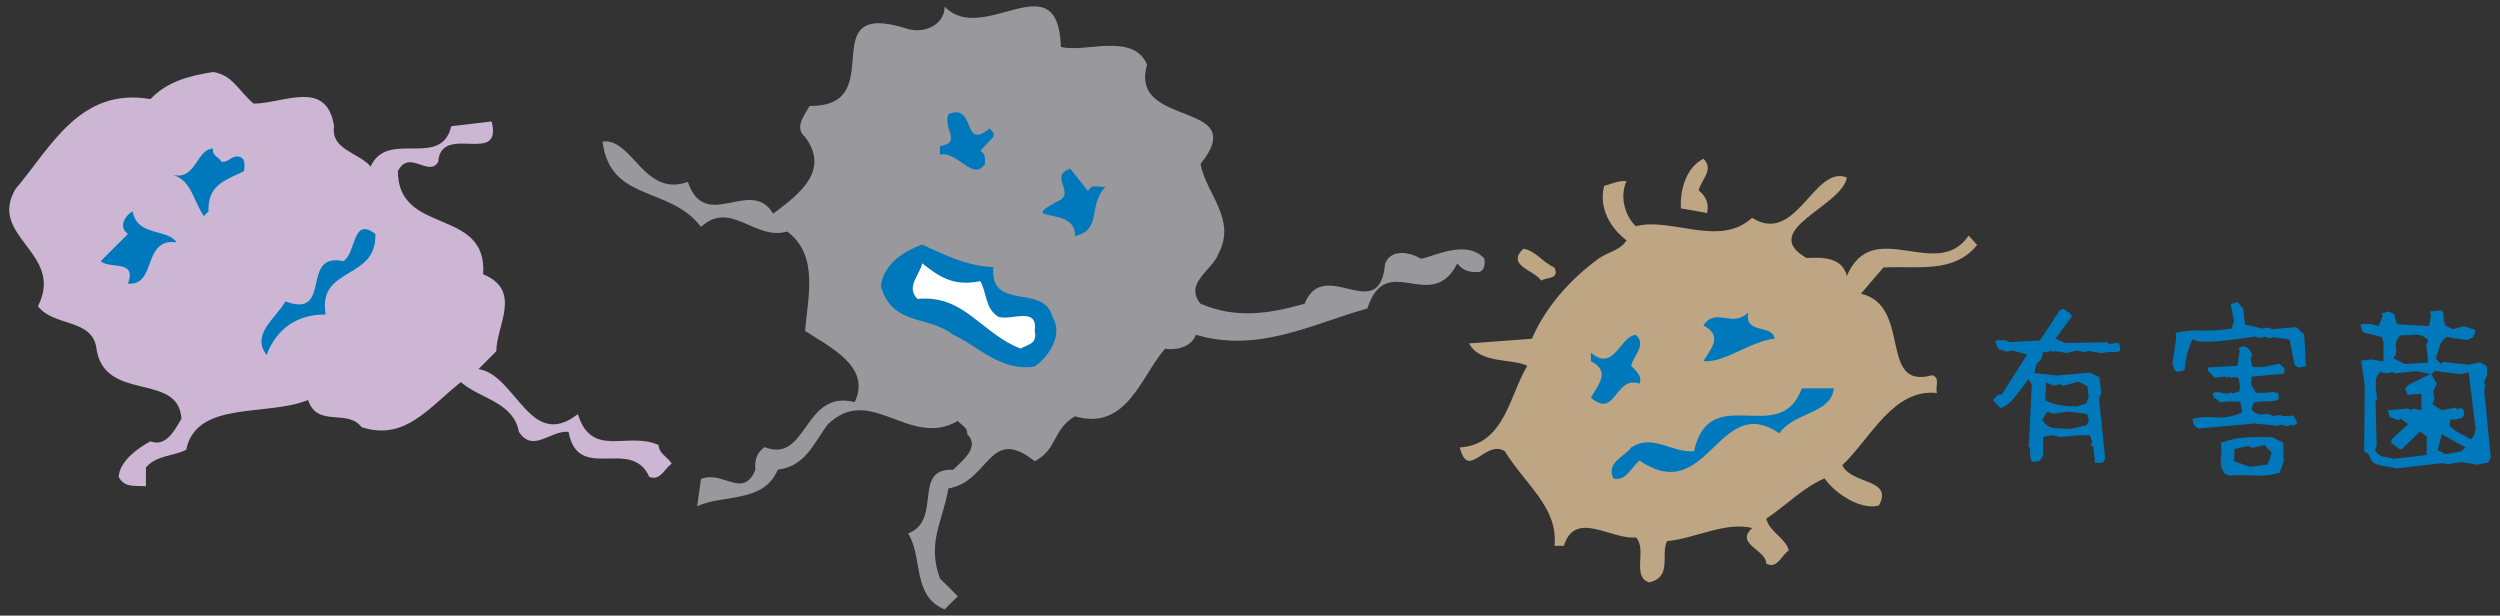 <?xml version="1.0" encoding="utf-8"?>
<!-- Generator: Adobe Illustrator 17.1.0, SVG Export Plug-In . SVG Version: 6.00 Build 0)  -->
<!DOCTYPE svg PUBLIC "-//W3C//DTD SVG 1.0//EN" "http://www.w3.org/TR/2001/REC-SVG-20010904/DTD/svg10.dtd">
<svg version="1.0" id="レイヤー_1" xmlns="http://www.w3.org/2000/svg" xmlns:xlink="http://www.w3.org/1999/xlink" x="0px"
	 y="0px" width="333px" height="82px" viewBox="0 0 333 82" enable-background="new 0 0 333 82" xml:space="preserve">
<rect x="0" y="0" width="333" height="82" fill="#333333" stroke="none"/>
<g>
	<path fill="#99989D" d="M141.31,6.24c3.12,0.86,9.61-2,11.48,2.37c-2.5,8.61,13.99,4.61,7.12,13.24c0.75,4,4.86,7.36,2.37,11.98
		c-0.75,2.13-4.61,3.88-2.37,6.63c4.74,2,8.98,1.37,13.86,0c2.62-6.49,9.99,3.12,10.73-5.37c0.88-2.12,3.62-1.38,4.75-0.62
		c2-0.38,6.12-2.62,8.49,0c0,0.62,0.12,1.37-0.63,1.75c-1.25,0.12-2.24-0.13-2.99-1.13c-3.5,6.87-9.48-1.87-11.98,6
		c-7.25,2-14.49,5.99-22.85,3.5c-0.5,1.49-2.36,2.12-4.11,1.86c-3.25,3.75-5.12,11-11.99,9c-3,1.75-2.37,4.5-5.37,5.98
		c-6.12-4.86-6,2.75-11.5,3.63c-0.75,4.5-2.87,7.12-1.12,11.99l2.38,2.37l-1.75,1.75c-4.37-1.75-2.87-6.99-4.87-10.11
		c4.62-1.75,0.5-8.75,6-8.48c1.25-1.26,3.62-3.01,1.87-4.76c0.12-0.87-0.87-1.25-1.25-1.75c-6.5,3.75-11.61-5.12-17.36,0.5
		c-1.99,2.75-2.99,5.5-6.62,6c-1.88,4.48-7.24,3.24-10.74,4.86l0.51-3.62c2.87-1.24,5.61,2.75,7.25-1.24
		c-0.13-1.14,0.12-2.26,1.24-3.01c5.75,2.24,5.11-7.74,11.99-6c2.25-4.74-3.38-7.36-6.62-9.49c0.38-4.5,1.87-10.11-2.38-13.23
		c-4.36,1.25-7.48-4.25-11.48-0.62c-4.12-5.49-12.12-3.25-13.11-11.37c4-0.5,5.5,7.49,11.36,5.38c2.38,6.86,8.37-0.76,11.37,4.23
		c3.49-2.61,7.61-5.74,4.24-10.23c-1.5-1.24,0-3,0.62-4.12c11,0.12,0-14.49,13.11-10.24c2.25,0.63,4.87-0.62,4.87-2.99
		C130.94,6.24,140.94-5.38,141.31,6.24z"/>
	<path fill="#99989D" d="M139.56,9.23c3.24,1.49,8.73-3.25,10.74,1.88c-1.87,5.99,5.12,5.24,7.86,7.73
		c-5.37,5.61,8.25,13.11-2.37,17.98l0.5,6.62c-10.87-3.5-2.87,13.73-13.73,8.37c-3.49,0.87-4.37,7.23-7.74,5.36
		c-3.88-2.5-8.36-7.12-13.23-3.62c-4.75-2.24-4.75-9.61-10.74-11.37c0.37-4.73,0.75-8.61-2.5-12.61c2.61-0.38,2.12-3.12,2.99-4.74
		c1.25-3.75-3.87-8.49,1.88-9.62c2.75,0.39,2-2.73,2.99-4.1c-0.62-2.5,0.75-4.13,2.99-4.25c4.38,2.74,7.5-4.38,11.37-1.26
		c2.63,0.99,3.88-1.61,5.99-1.74L139.56,9.23z"/>
	<path fill="#0079BC" d="M131.82,17.1c0.25,0.37,0.75,0.62,0.5,1.12l-1.75,1.87c0.75,0.38,0.63,1.12,0.63,1.76
		c-1.62,2.38-3.62-1.76-6-1.25v-1.13c3-0.49,0.37-2.24,1.12-4.25C130.07,13.6,128.07,20.22,131.82,17.1z"/>
	<path fill="#0079BC" d="M144.93,25.46c0.49-1.13,1.61-0.38,2.37-0.62c-2.5,2.5-0.37,5.74-4.12,6.61c0.25-4.24-8.37-1.49-1.87-4.87
		c1.62-1.12-1.5-3.25,1.25-4.11L144.93,25.46z"/>
	<path fill="#0079BC" d="M132.31,35.58c-0.5,5.98,6.75,2.12,7.87,6.61c1.5,2.38-0.49,5.37-2.37,6.63c-4.5,0.74-7.75-2.88-10.87-4.24
		c-3.37-2.63-8.11-1.13-9.62-6.5c0.38-2.75,2.75-4.5,5.5-5.5C125.83,33.96,128.82,35.45,132.31,35.58z"/>
	<path fill="#FFFFFF" d="M130.57,37.45c0.88,1.5,0.63,3.62,2.38,4.73c1.62,0.63,5.36-1.49,4.87,1.88c0.37,1.75-0.76,1.75-1.88,2.37
		c-5.24-1.99-7.49-7.24-13.73-6.61c-1.63-1.63,0.37-3.25,0.62-4.75C125.08,36.83,126.95,38.19,130.57,37.45z"/>
</g>
<g>
	<path fill="#CCB6D4" d="M33.77,13.8c3.99,0,9.74-3.36,10.73,3.01c-0.49,3.12,3.26,3.49,4.87,5.37c2.26-5,9.38,0.38,10.74-5.37
		l5.38-0.63c1.49,6-6.75,0.13-7.12,5.38c-1.25,2.12-3.87-1.75-5.37,1.24c0,8.62,11.98,4.75,11.36,13.74
		c5.25,2.12,1.75,6.87,1.75,10.24l-2.37,2.38c4.99,0.75,6.86,10.99,13.23,6c1.87,5.98,6.63,2.24,10.76,4.12
		c0,1.12,1.25,1.62,1.75,2.49c-0.88,0.5-1.51,2.37-3,1.74c-2.38-5.36-9.5,0.88-10.75-5.99c-2.37-0.25-4.74,2.88-6.61,0
		c-0.75-3.98-5.12-4.37-7.74-6.62c-4.37,3.5-7.49,7.87-13.23,5.99c-1.88-2.49-5.87,0.13-7.12-3.61c-5.49,2.25-14.86,0-16.23,6.63
		c-1.75,0.87-4,0.74-5.36,2.36v2.5c-1.38-0.12-2.88,0.25-3.63-1.26c0.13-2.11,2.62-3.86,4.24-4.73c2.12,0.87,3.37-1.75,4.12-3
		c-0.38-6.37-10.49-2-11.36-9.62c-0.75-3.74-5.62-2.63-7.75-5.37c3.62-7.12-6.74-9.23-3-15.6c4.75-5.62,8.61-13.61,17.98-11.99
		c2.24-2.36,5.25-3.13,8.37-3.61C31.02,10.05,31.64,11.93,33.77,13.8z"/>
	<path fill="#CCB6D4" d="M39.76,16.17c3-0.24,1.49,3.63,3.62,4.74c5.49,3.5,9.24,8.25,14.36,11.37c2.75,1.75,4.37,6,6.61,8.99
		c0,7.49-8.61,7.12-11.98,12.62c-7.11,1-12.1-6.99-19.23-2.38c-1.37,1-3,1.38-4.74,1.26c-3.5-6-15.11-0.25-13.73-10.24
		C4.8,43.15,11.04,32.03,4.42,28.79c0.25-4.37,6.86-4.37,4.75-9.62c4.37-6.49,11.99,0.5,16.23-6C31.39,11.3,33.64,20.17,39.76,16.17
		z"/>
	<path fill="#0079BC" d="M28.4,19.8c-0.25,0.87,0.74,1.12,1.12,1.75c1,0.12,1.38-1.01,2.5-0.63c0.75,0.38,0.5,1.13,0.5,1.87
		c-2.62,1.26-4.87,1.88-4.75,5.37l-0.62,0.63c-1.5-2.25-1.63-4.74-4.12-5.49C26.15,24.04,26.15,19.8,28.4,19.8z"/>
	<path fill="#0079BC" d="M23.53,32.28c-4.62-0.62-2.62,5.86-6.49,5.49c1.25-3.25-2.5-1.88-3.62-2.99l3.62-3.62
		c-1.25-0.88-0.5-2.37,0.63-3C18.29,31.54,22.27,30.41,23.53,32.28z"/>
	<path fill="#0079BC" d="M50,31.16c0.24,6.24-7.75,4.24-6.62,10.73c-3.87,0-6.5,1.88-7.87,5.38c-2.12-2.75,1.25-4.87,2.5-7.12
		c6.37,2.37,1.87-6.62,7.74-5.36C47.5,33.65,46.88,28.79,50,31.16z"/>
</g>
<g>
	<path fill="#BEA685" d="M226.9,21.14c1.5,1.49-0.38,2.87-0.63,4.24c0.99,0.75,1.38,1.76,1.12,3l-3.5-0.63
		C223.77,25.14,224.65,22.27,226.9,21.14z"/>
	<path fill="#BEA685" d="M246,23.64c-0.62,3.88-11.86,6.99-5.37,10.73c2.12-0.12,4.74-0.12,5.37,2.38
		c3.49-8.12,11.99,0.88,16.23-5.37l1.12,1.25c-3.12,3.87-7.98,2.75-12.48,3l-2.99,3.49c6.87,1.62,2.25,12.86,9.49,10.86
		c1.12,0.38,0.37,1.49,0.63,2.37c-5.87-0.63-8.86,6.12-12.61,9.61c1.25,2.63,6.87,1.76,4.87,5.38c-2.37,0.62-5.74-1.5-7.24-3.62
		c-2.88,1.25-5.13,3.62-7.75,5.36c0.38,1.75,2.62,2.62,3,4.24c-1,0.63-1.5,2.51-3,1.76c0-1.87-4.25-2.62-1.87-4.75
		c-3.62-0.87-7.49,1.37-11.36,1.75c-0.87,1.88,0.75,4.75-2.37,5.5c-2.37-0.75-0.25-4.37-1.75-6c-3.24,0.38-8.12-3.74-9.61,1.12
		h-1.25c0.51-5.11-3.87-8.11-6.62-12.6c-2.62-1.63-4.87,3.99-5.99-0.5c5.99-0.38,6.62-6.99,8.98-10.87
		c-1.87-0.99-6.36-0.24-7.74-2.99l8.36-0.62c1.75-4.12,5.12-7.99,8.99-10.74c1.25-0.87,2.74-0.99,3.62-2.37c-2-1.5-3.75-4.13-3-7.24
		c1-0.26,1.87-0.75,3-0.63c-0.88,1.75-0.38,4.5,1.24,5.99c4.75-1.24,11.12,2.88,15.48-1.12C239.25,32.76,241.63,21.9,246,23.64z"/>
	<path fill="#BEA685" d="M242.37,37.38c-1.5,6.24,9.37,4.11,7.25,11.35c0.25,9.12-10.23,12.86-16.23,17.36
		c-8.36,2.37-18.73,3.75-26.34-1.12c0.87-2.75-1.37-4.25-3-6c-1.87-5.37,5.62-8.24,3.62-14.36c5.75-10.74,16.99-12.36,26.97-11.98
		C236.01,35.75,239.25,37.12,242.37,37.38z"/>
	<path fill="#BEA685" d="M207.04,35.63c0.75,1.62-1,1.24-1.75,1.75c-0.87-1.39-4.74-2-2.38-4.25
		C204.55,33.38,205.54,35,207.04,35.63z"/>
	<path fill="#0079BC" d="M236.38,45.11c-3.37,0.38-6.62,3.25-9.49,3c0.88-1.5,2.74-3.38,0-4.75c1.61-2.5,3.87,0.38,5.99-1.75
		C232.26,44.61,236.13,43.12,236.38,45.11z"/>
	<path fill="#0079BC" d="M217.9,44.61c1.5,1.38-0.37,2.75-0.62,4.12c0.62,0.75,1.5,1.26,1.12,2.37c-3.37-1.11-3.12,4.75-6.49,1.88
		c0.87-1.62,2.74-3.49,0-4.86v-1.13C215.03,49.61,215.78,44.74,217.9,44.61z"/>
	<path fill="#0079BC" d="M244.25,51.73c-0.25,3.37-5.25,3.12-7.25,5.99c-8.11-5.61-9.49,9.87-18.6,3.63
		c-1.12,0.87-1.87,2.87-3.5,2.37c-1-2.13,1.5-2.88,2.38-4.12c2.87-1.88,5.37,0.75,8.36,0.5c2.12-9.49,11.48-0.38,14.36-8.37H244.25z
		"/>
</g>
<g>
	<path fill="#0079BC" d="M270.76,61.52c-0.27-0.25-0.37-0.62-0.35-1.07c0.02-0.47-0.05-0.87-0.25-1.2l0.1-0.1l0.37-7.95l-0.45-0.7
		c-0.75,1.02-1.35,1.84-1.87,2.47c-0.5,0.65-1.12,1.12-1.87,1.39l-0.97-1.07l0.08-0.12l0.65-0.62l0.42,0.02l3.39-5.33l-1.92-0.55
		l-0.8,0.15l-1.1-0.37l-0.42-0.92c0.07-0.2,0.22-0.27,0.47-0.25c0.22,0,0.52,0,0.87,0.02l0.6,0.25l4.01-0.22l2.69-4.09l0.5-0.1
		l0.95,0.7l0.1,0.32l-2.17,2.92l1.32,0.6l5.61-0.12l0.2,0.25l1.22-0.17c0.1,0.08,0.17,0.22,0.22,0.5c0.03,0.25,0.05,0.45,0.03,0.57
		c-0.22,0.15-0.6,0.2-1.07,0.17c-0.5-0.03-0.95,0.02-1.32,0.15l-1.94-0.32l-0.2,0.2l-1.25-0.22l-1.35,0.3l-1.59-0.25l-0.15,0.12
		l-0.3-0.12l-1.1,0.17c-0.05,0.57-0.22,1-0.55,1.25c-0.32,0.25-0.52,0.75-0.57,1.52l2.84,0.32l4.51-0.37l1.27,0.57l0.27,2.07
		l-0.32,0.85l0.12,0.1l-0.08,0.07l0.8,7.77l-0.3,0.52l-1.05,0.08l-0.25-2.29l-0.3-0.02l0.17-0.52l-0.3-0.85l-1.17-0.05l-2.82,0.25
		l-0.97-0.22l-1.25,0.2c-0.05,0.8-0.05,1.5-0.03,2.04c0.03,0.57-0.17,0.92-0.55,1.2L270.76,61.52z M277.93,56.64l0.3-0.6l-0.2-0.9
		l-2.72-0.32l-1.72,0.3l-0.95-0.27l-0.62,1.12c0.52,0.72,1.1,1.05,1.79,1.07c0.65,0.02,1.32,0.07,1.99,0.1L277.93,56.64z
		 M277.89,53.75l0.32-0.97l-0.17-1.34l-1.17-0.6l-2.09,0.55l-0.4-0.22l-0.8,0.2l-1.05-0.42l-0.1,2.34c0.62,0.35,1.22,0.57,1.82,0.65
		c0.62,0.1,1.22,0.17,1.84,0.2l0.08-0.12l0.27,0.17L277.89,53.75z"/>
	<path fill="#0079BC" d="M290.02,49.53l-0.37-0.25l-0.27-0.82l0.5-3.54l-0.1-0.57c0.92-0.25,2.04-0.37,3.39-0.32
		c1.3,0.05,2.67-0.05,4.09-0.27l0.3-1l-0.42-2.27l0.87-0.25l0.77,0.82l0.27,2.19l2.39,0.52l0.52-0.15l0.87,0.25l0.1-0.1l0.05,0.05
		l2.87-0.25l1.07,1l0.22,4.19l-0.97,0.22l-0.55-0.42l-0.65-3.34l-2.17-0.3l-0.52,0.15l-0.52-0.2L300.68,45l-0.17-0.2
		c-1.4,0.22-2.69,0.4-3.89,0.52c-1.2,0.17-2.47,0.22-3.81,0.17l-0.77-0.3c-0.35,0.8-0.6,1.52-0.77,2.19
		c-0.15,0.65-0.25,1.27-0.27,1.92L290.02,49.53z M292.81,57.09l-0.57-0.47l-0.22-0.8c0.8-0.25,1.79-0.32,3.02-0.22
		c1.2,0.1,2.42-0.12,3.61-0.67l-0.22-1.42l-1.62-0.05l-1.05,0.12l-0.9-0.65l-0.12-0.5c0.22-0.22,0.62-0.27,1.17-0.12
		c0.55,0.17,0.97,0.15,1.29-0.05l0.15,0.17l0.97-0.32l0.02-0.82l-0.2-1l-0.77-0.05l-0.1,0.12l-0.32-0.2l-0.3,0.17l-0.15-0.17
		l-1.52,0.15l-0.9-0.97l0.03-0.4l3.91-0.22l0.32-2.02l-0.15-0.32c0.05-0.05,0.15-0.12,0.3-0.17c0.12-0.05,0.3-0.07,0.5-0.07
		c0.27,0.12,0.5,0.3,0.7,0.57c0.22,0.27,0.32,0.55,0.32,0.75l-0.25,0.2l0.25,1.2l1.4,0.05l2.19-0.47l0.7,0.6l-0.02,0.57l-0.08,0.15
		l-4.31,0.42l-0.02,1.12l0.65,1.02l0.95,0.02l1.29-0.12l0.7,0.15l0.07,0.77c-0.35,0.25-0.85,0.35-1.44,0.32
		c-0.6-0.02-1.25,0.05-1.87,0.17l-0.35,0.9c0.55,0.55,1.07,0.77,1.59,0.65c0.5-0.1,0.95-0.03,1.29,0.25l1-0.15l0.37,0.17l1.37-0.1
		l0.52,0.97l-0.47,0.42l-0.25-0.15l-0.8,0.17l-0.55-0.22l-0.65,0.17l-2.97-0.3L292.81,57.09z M296.9,63.36l-0.6-0.32
		c-0.42-0.55-0.57-1.2-0.47-1.97c0.08-0.75,0.08-1.45-0.02-2.07c1-0.4,2.09-0.65,3.29-0.72c1.2-0.07,2.39-0.1,3.56-0.05l1.47,0.72
		l0.05,2.49l-0.52,1.5c-0.92,0.32-1.99,0.45-3.21,0.4C299.19,63.26,297.99,63.29,296.9,63.36z M302.05,61.89l0.55-1.59l-0.97-1.02
		l-1.59,0.37l-0.57-0.25l-1.84,0.4l-0.05,1.64l2.17,0.75L302.05,61.89z"/>
	<path fill="#0079BC" d="M319.17,62.39c-0.6-0.15-1.2-0.25-1.72-0.32c-0.57-0.08-1.05-0.25-1.47-0.57l-0.55-1.05l-0.52-0.32
		l0.07-8.8l-0.47-3.29l1.34-0.17l1.62,0.27l0.02-2.49l-0.25-0.77l-2.47-0.6l-0.4-1c0.1-0.08,0.27-0.12,0.55-0.12c0.27,0,0.6,0,0.9,0
		l1,0.27l0.55-1.27l-0.12-0.42l0.92-0.25l0.7,0.3l0.42,1.4l4.26,0.25l0.25-1.25l-0.12-0.7l1.47-0.15c0.22,0.15,0.35,0.4,0.35,0.75
		c-0.03,0.35,0.05,0.77,0.2,1.27l1,0.47l1.52-0.37l1.45,0.47v0.47l-0.35,0.6l-0.75,0.3l-2.69-0.42c-0.5,0.37-0.82,0.8-0.95,1.35
		c-0.15,0.55-0.32,1.07-0.5,1.52l0.72,0.72l0.3-0.27l3.34,0.37l1.59-0.32l0.9,0.57v1.12l-0.4,1l0.17,0.42l-0.15,0.72l0.87,8.82
		l-0.32,0.7l-1.5,0.3l-2.04-0.37l-2.07,0.32l-0.4-0.17L319.17,62.39z M319.64,59.83L318.52,59l0.02-0.47l2.24-2.02l-1.02-0.75
		l-0.25,0.25l-1.2-0.47l-0.27-0.87l2.64-0.27l0.5,0.22l0.2-0.2l1.15,0.22l0.02-2.14h-0.87l-0.95,0.1l-0.4-0.8l0.42-0.52l3.01-1.47
		l-1.87-0.37l-2.94,0.3l-0.2-0.2l-0.85,0.2l-0.87-0.2c-0.35,0.4-0.55,0.77-0.55,1.12c-0.03,0.37-0.03,0.67-0.03,0.92l0.17,1.59
		l-0.2,0.2l0.15,5.93l-0.22,0.67c0.32,0.52,0.75,0.82,1.25,0.9c0.47,0.03,0.92,0.12,1.27,0.25l4.36-0.52l0.02-2.47l-0.9-0.65
		l-2.42,2.34H319.64z M323.38,48.31v-0.7l-0.2-1.62l0.27-0.7c-0.55-0.52-1.2-0.77-1.84-0.72c-0.7,0.07-1.32,0.1-1.87,0.1
		c-0.52,0.52-0.72,1.02-0.6,1.54c0.12,0.52,0.03,1.05-0.35,1.5l1.52,0.77L323.38,48.31z M329.51,58.08l0.25-0.87l-0.92-7.6
		l-1.22,0.22l-3.31-0.42l-0.47,0.45l0.75,1.25l-0.5,1.07l0.17,1l-0.27,0.65l1.27,0.82l1.82-0.37l0.22,0.27l0.45-0.22l0.47,0.35v0.57
		c-0.07,0.25-0.25,0.42-0.57,0.5c-0.32,0.1-0.75,0.15-1.3,0.15l-0.05,0.82c0.47,0.45,0.92,0.8,1.4,1.02c0.42,0.2,0.9,0.47,1.4,0.8
		L329.51,58.08z M327.84,60.1l0.57-0.5l-3.16-1.77l-0.55,2.12l1.05,0.55L327.84,60.1z"/>
</g>
<g>
</g>
<g>
</g>
<g>
</g>
<g>
</g>
<g>
</g>
<g>
</g>
</svg>
